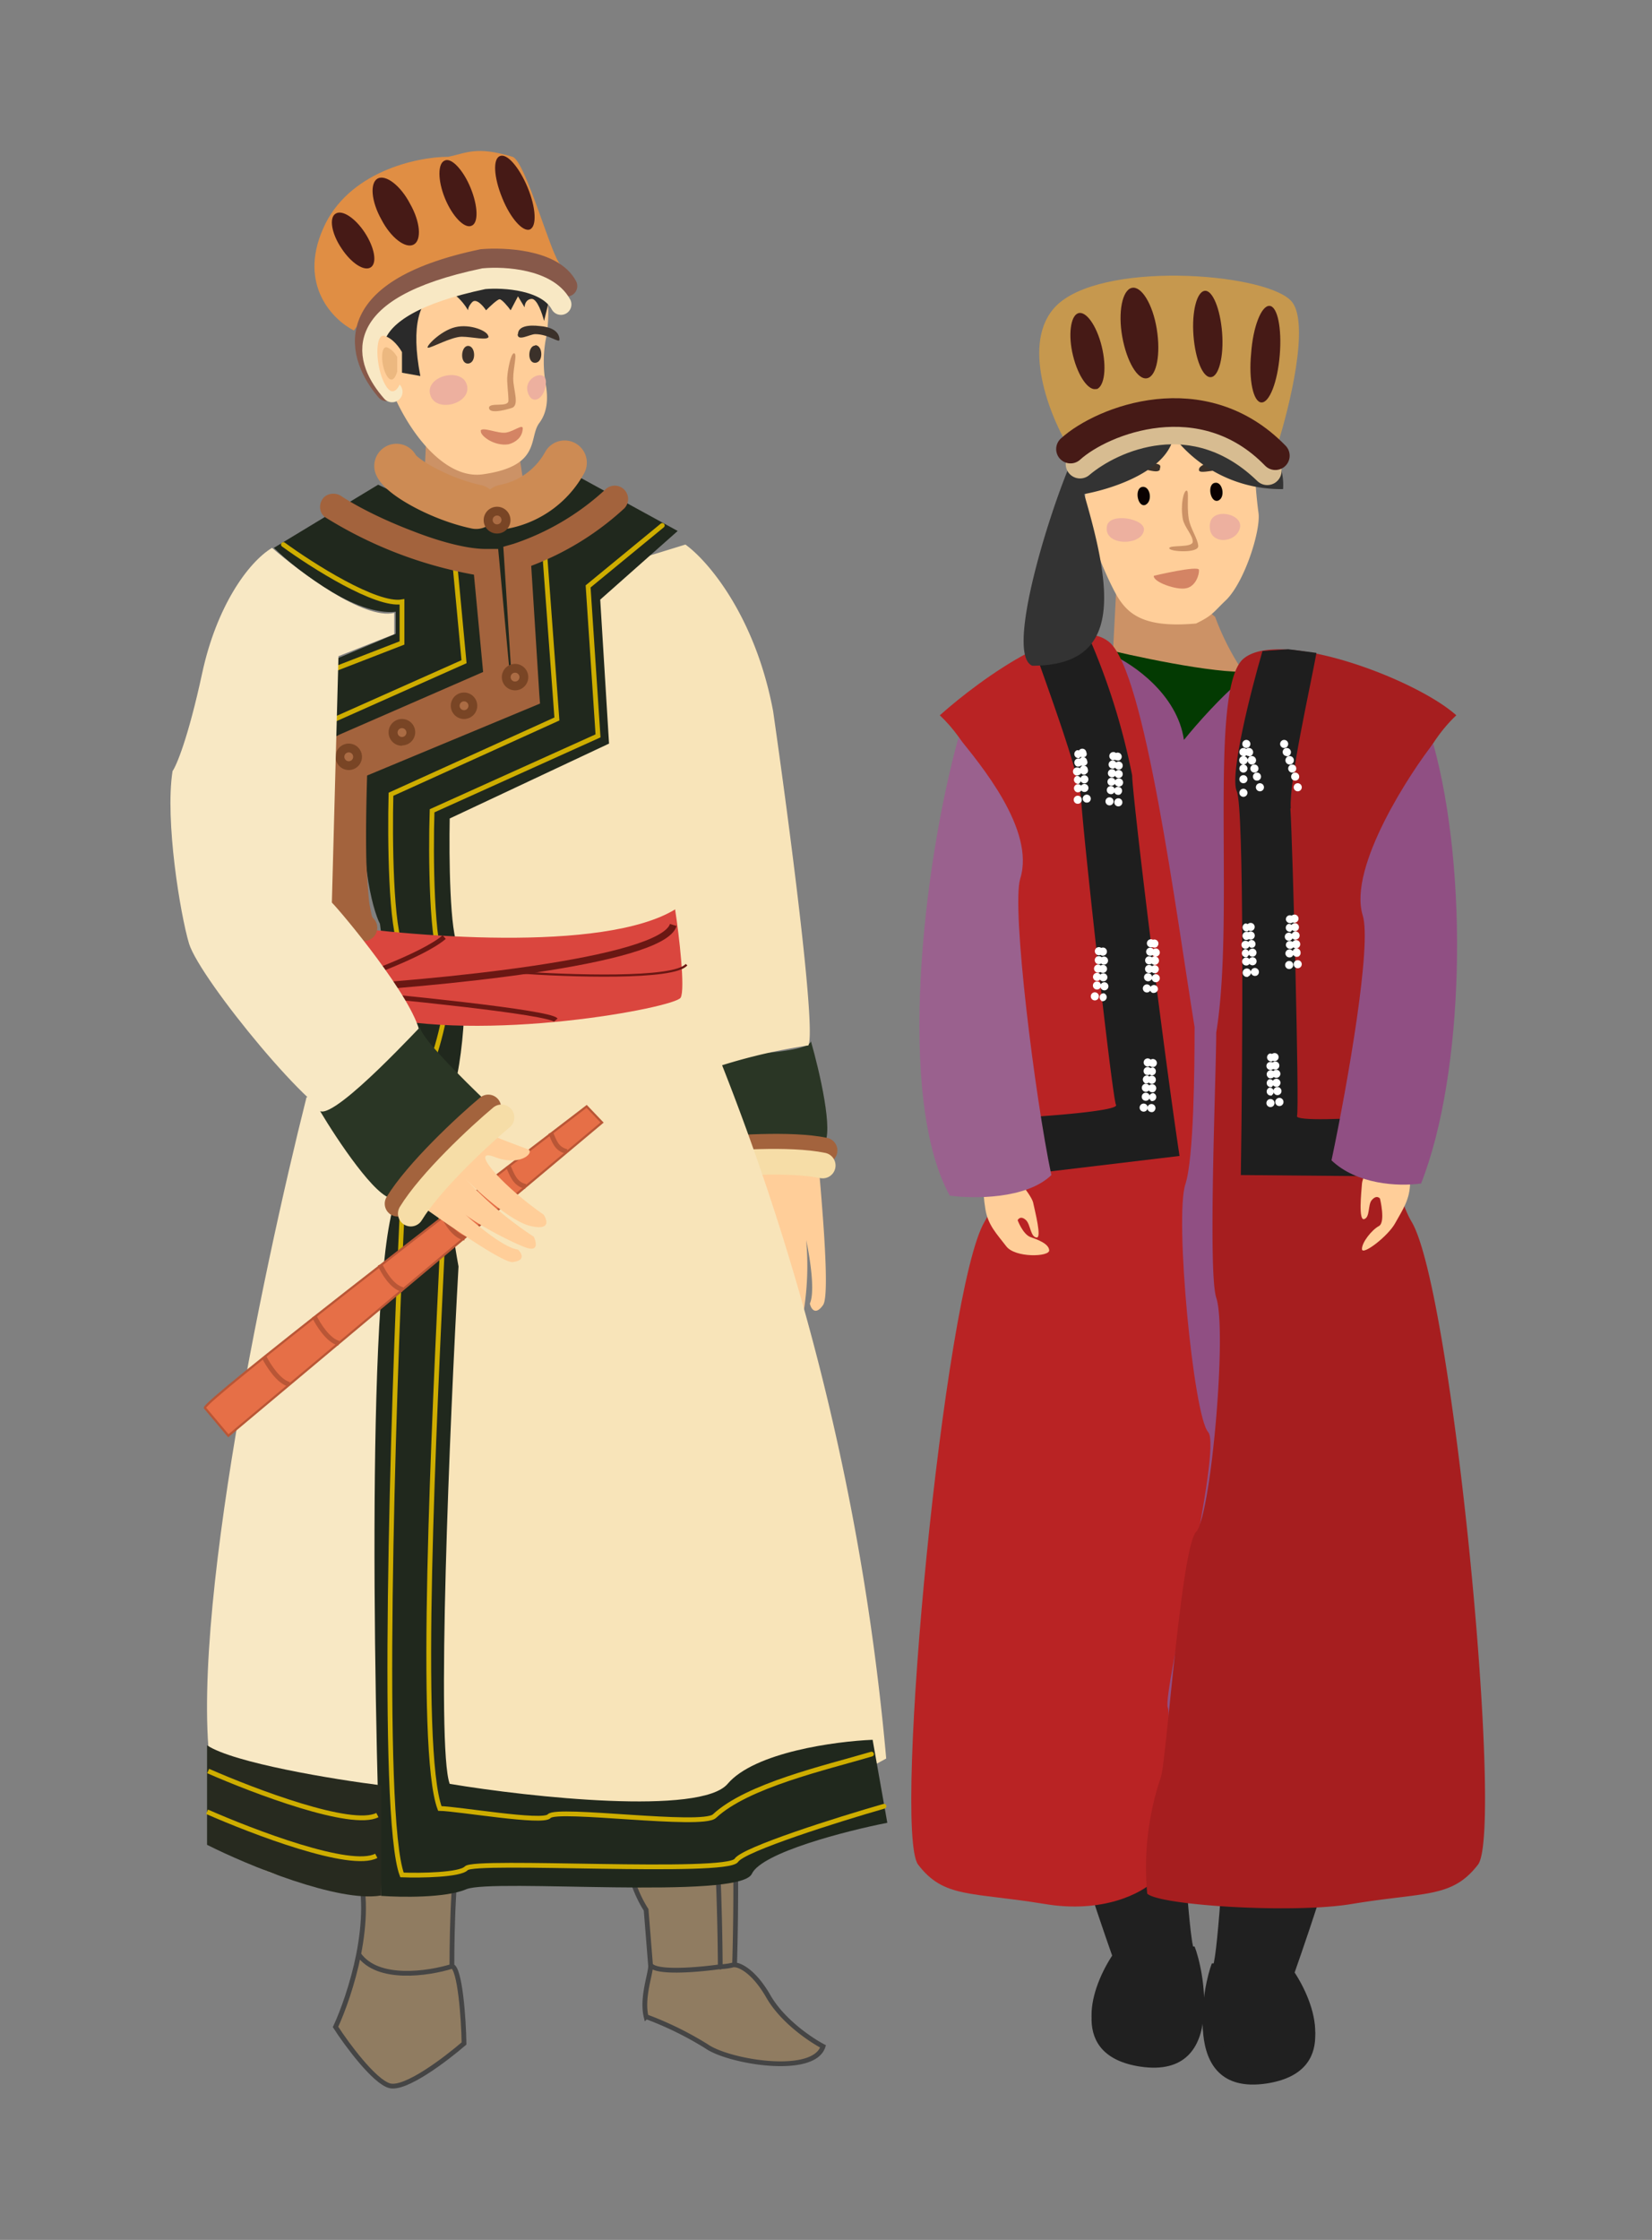 <svg xmlns="http://www.w3.org/2000/svg" width="450" height="610" fill="none"><rect width="100%" height="100%" fill="#808080" stroke="none"/><path fill="#CC9266" d="M146 139.8c-3.9-4.8-3.8-13.7-4.8-16.5l-17.8-10.6-7 1.2-1.2 23.5c11.9 2.8 34.7 7.2 30.8 2.4"/><path fill="#907C61" d="M93 441.6c1 7.2 3.3 22 4.2 23.8 1.1 2-6.4 24.6 0 42.4 2.6 7.2 2.1 16.1.5 24.4-1.6 8-4.3 15.5-6.3 19.8 3.1 4.8 10.5 14.8 14.7 16 4.3 1.2 15.3-7.2 20.3-11.5-.1-6.8-1-20.5-3.3-21 0-10 .4-31.7 3.3-38.2 3.7-8.2 3.4-26.8 0-32l7.8-26.7z"/><path stroke="#454545" stroke-width="1.3" d="M97.2 465.4c-.9-1.7-3.1-16.6-4.1-23.8l41.1-3-7.8 26.8m-29.2 0c1.1 2-6.4 24.6 0 42.4 2.6 7.2 2.1 16.1.5 24.4m-.5-66.8c6 2.9 20.3 7 29.2 0m-3.3 70c2.2.6 3.2 14.3 3.3 21.1-5 4.3-16 12.7-20.3 11.5-4.2-1.2-11.6-11.2-14.7-16 2-4.3 4.7-11.8 6.3-19.8m25.4 3.3c0-10 .4-31.7 3.3-38.2 3.7-8.2 3.4-26.8 0-32m-3.3 70.2c-6.4 2-20.3 4.1-25.4-3.3"/><path fill="#907C61" d="M164.3 455.1c1.3 3.6 4.3 13.6 5.3 16-1.4 10.8-2.2 35.7 6.4 49l1.2 15c.3 1.8-2.5 8.7-1.2 14.1a91 91 0 0 1 16.5 8.1c6 4.2 29.1 8.1 31.7 0-3.4-1.8-11.2-7-15-13.8-3.9-6.7-7.7-8.4-9.1-8.4.6-19.6.8-60.1-3.8-66.1l1.7-24.4-7.8.7-31.2 3z"/><path stroke="#454545" stroke-linecap="round" stroke-width="1.3" d="M169.6 471c-1-2.3-4-12.3-5.3-15.9l-5.3-6.9 31.2-2.9m-20.6 25.8c-1.4 10.8-2.2 35.7 6.4 49l1.2 15m-7.6-64c3.5.8 11.6 1.6 20.6-.4m-13 64.4c.3 1.8-2.5 8.7-1.2 14.1a91 91 0 0 1 16.5 8.1c6 4.2 29.1 8.1 31.7 0-3.4-1.8-11.2-7-15-13.8-3.9-6.7-7.7-8.4-9.1-8.4m-22.9 0c1.4 2.2 11.7 1.5 19 .5m3.9-.5c.6-19.6.8-60.1-3.8-66.1m3.8 66q-1.7.5-3.8.6m0-66.6 1.7-24.4-7.8.7m6 23.7q-3 1-6 1.7m0-25.4v25.4m0 0c4.4 1.4 5.9 43.9 6 65"/><path fill="#FFCE99" d="M131.8 70.5c-12.2.7-23.8.2-28.2 13.7s11.4 47 27.7 45c16.3-2.2 12.6-10 15.6-14s2-9 1.7-11a34 34 0 0 1 0-11.4c.8-3.6 1.7-13.5-1.5-16.1s-15.3-6.2-15.3-6.2"/><path fill="#3B312A" d="M133 91.6c0-1.4-4.9-3.5-9-2.5s-8.3 5.5-7.4 5.6c.8.1 6.4-3 9.2-3s7.3 1.2 7.3-.1M141 91c0 2.1 3.3 0 4.8 0 3.7 0 6.6 2.6 6.6 1.5s-.6-3.3-5.3-3.7c-3.3-.4-6 .1-6 2.2M127.5 94.2c2.1 0 2.3 4.7 0 4.8s-2-4.8 0-4.8M145.8 94c2.1 0 2.3 4.7 0 4.8s-2-4.7 0-4.7"/><path fill="#CC9266" d="M140 96.2c1 0-.2 3.8-.2 6.9 0 3 1.8 7.3-.4 8s-6.1 1.6-6.2 0c0-1.7 5.3 0 5.3-2 0-1.9-.5-5.2-.3-6.7.1-1.5.9-6.1 1.8-6.2"/><path fill="#D48464" d="M131 117.3c-.4 1.2 3.5 4.3 7.5 3.7q1.6-.4 2.7-1.5t1.2-2.8c0-1.3-2.3.7-4.5 1.1s-6.5-1.7-7-.5"/><path fill="#EDB09F" d="M117.2 107.5c-1.5-5.1 8.7-7.7 10-2.6s-8.6 7.7-10 2.6M143.7 106.6c-1-4 5.3-6.4 5-2.3-.3 4.6-4 6.3-5 2.3"/><path fill="#2A2A2A" d="m108.9 101.4 5.6 1c-2.7-14-.1-20.7 4.4-23 3.5-1.8 7.2 2.7 8.6 5.1 0-.2 0-1 1.1-2.2s3 1 3.8 2.2c1-1 3.1-3 3.7-3s2.3 2 3 3l2-3.8 1.8 3c0-.8.4-2.2 1.9-2.3s2.9 4 3.4 6l1.1-4.5c.3-10-22.4-26.1-38.8-13.8-13.1 10-9.4 24-7.3 29 4.7-7.8 4.8-1.7 5.7 3.3"/><path fill="#FFCE99" d="M198.6 324.2c-.7 5.5-2.3 17-3 18.9-.6 2.3 5.2 1.3 6.5-6.4s5.6 5.4 6.7 19.4c.8 1.7 2.8 3.7 4.5-1.4a53 53 0 0 0-2-21.7 97 97 0 0 1 4 23.8c1 1.4 3 3.3 3.7-.2a78 78 0 0 0 .6-18.9c1 4.7 2.5 14 1 17.3.3 1.4 1.5 3.4 3.6.4 2.2-3-1-34.5-1.3-39.6l-15-.9z"/><path fill="#F8E8C4" d="M58.5 487.7c-9-36.9 13-141.3 25-188.9h37.7l-15.4 198.5c-12 12.2-38.4 27.2-47.3-9.6"/><path fill="#2A3625" d="M224.4 311.6c2.8-3-1.2-20-3.5-28-1.4 4.3-34.7 3.7-32.3 4 1.9.3 2.4 16.9 2.4 25.1.4-2.6 22.4-1.8 33.4-1"/><path stroke="#A3633D" stroke-linecap="round" stroke-width="7" d="M191.7 313.4c7.2-.8 23.8-2 32.9-.1"/><path stroke="#F6DDA7" stroke-linecap="round" stroke-width="7" d="M191.3 317.5c7.1-.8 23.7-2 32.8-.1"/><path fill="#F8E4B9" d="M210.6 193.7c-4.9-26.2-18-41.2-23.9-45.4l-25.3 7.8-6 37.6-25.7 4.6-14.8 43.3v261.7h81.8l44.7-24.4a678 678 0 0 0-44.7-188.8 155 155 0 0 1 23.5-5.4c2.2-4.3-5.5-62.5-9.6-91"/><path fill="#794525" d="M137.9 167.5a3.6 3.6 0 1 0 0-7.2 3.6 3.6 0 0 0 0 7.2"/><path fill="#AB6C44" d="M137.9 165.1a1.2 1.2 0 1 0 0-2.4 1.2 1.2 0 0 0 0 2.4"/><path fill="#20281D" d="m163.5 163.3 21.1-18.7-27.4-15-39.6 9.3L103 132l-28.4 17.2c6.5 6.3 22.3 18.6 33.2 17.4v6l-16.6 7v22.9l42.2-18.7 2.7-4 10.3 11L99.8 210c-2.4 22.4 1.6 37.5 3.7 41.6l1.8 13.8-3.4 20.2c6.4 8.5 16.8 28.2 7.3 38.5s-7.6 132.5-5.4 192.2c5.4.4 17.6.6 23.2-1.8 7-3 74.5 3 77.8-4.2 2.7-5.8 25.7-11.7 36.9-13.9l-4-22.6c-10.1.4-32.2 3.4-39.5 12s-53.5 3.7-75.7 0c-3.7-9.8 0-98 2.4-140.9-2.2-12-5.8-37.7-2.4-45.2 4.2-9.3 5.4-37.6 2.4-41.8-2.4-3.4-2.6-24.7-2.4-35l43.4-20.4z"/><path stroke="#CEAD00" stroke-linecap="round" stroke-width="1.3" d="m124 154.6 2.4 25.6-35 15.6M148.4 151l3.3 44.8-45.2 20.5c-.3 11.9-.1 36.9 3 42.2s-.7 19.7-3 26.2l10.5 28-7.5 18.4c-2.5 53.2-6 163.6 0 179.5 5.1.2 15.8 0 17.5-1.8 2.1-2.5 71.2 1.8 73.6-2.2 2-3 27.6-11.1 40.2-14.7"/><path stroke="#CEAD00" stroke-linecap="round" stroke-width="1.3" d="M237.4 477.7c-12.5 3.7-33.8 8.5-42.8 16.9-3.4 3.1-42.9-2.4-45 0-1.7 2-24.7-2-29.8-2.1-6-16-1.6-103.7.9-157l-3-20v-26.3c2.3-6.5 6.1-20.9 3-26.2-3.2-5.3-3.4-30.3-3-42.2l45.2-20.4-2.7-40.7 20.2-16.6M77.2 148.3c7.8 5.7 25.3 16.8 32.3 15.6v11.2L91.7 182"/><path fill="#DA463E" d="M184 247.6c-19.6 12-73 7.5-97.2 3.7-6 5.6-11.5 18.5 13.6 25 31.3 8 83.5-1.9 85-4.6 1.3-2.1-.4-17-1.5-24"/><path stroke="#6A1713" stroke-width="1.9" d="M86.9 269.6c30.8-1.6 93.4-7.6 96.5-17.7"/><path stroke="#6A1713" stroke-width="1.3" d="M87.2 269.6c9.1-2.5 28-9.4 33.8-14.4M86.9 269.6c20.7 1.8 62.6 6 64.5 8.2"/><path stroke="#6A1713" stroke-width=".6" d="M140.9 264.8c14 1 42.8 2 46.1-2.1"/><path stroke="#CD8B54" stroke-linecap="round" stroke-width="12.1" d="M153.8 126a24 24 0 0 1-16.5 12M108 126.9c1.4 3 11.8 9 21.7 11.1"/><path fill="#794525" d="M135.4 145.3a3.6 3.6 0 1 0 0-7.3 3.6 3.6 0 0 0 0 7.3"/><path fill="#AB6C44" d="M135.4 142.8a1.2 1.2 0 1 0 0-2.4 1.2 1.2 0 0 0 0 2.4"/><path fill="#A3633D" fill-rule="evenodd" d="M170 138.5a3.6 3.6 0 1 0-5.1-5.2 69 69 0 0 1-25 14.8l-2.8.8.2 3 2.2 35-.3.1-.2-2-3-32.3-.3-3.2h-3.3c-5.2 0-12.7-2-20.3-5-7.6-2.9-14.8-6.5-19.3-9.5-1.7-1-4-.6-5 1-1.1 1.7-.7 4 1 5a115 115 0 0 0 40.3 15.5l2.5 26.5-39 17-1 .5-.5.9q-1.3 1.9-2 5.3-.7 3.5-1 9c-.3 7.6.2 18.6 2.4 33.7.3 2 2.1 3.3 4.1 3l.6 1q.4 1 1.6 2a3.6 3.6 0 0 0 4.7-5.5l-.2-.5q-.3-1.2-.7-3.4-.5-4.6-.8-11.3c-.2-7.9 0-16.8.2-23.5l44.7-18.6 2.4-1-.2-2.6-2.2-34.9a78 78 0 0 0 25.3-15.6M101.5 250" clip-rule="evenodd"/><path fill="#794525" d="M140.3 188a3.6 3.6 0 1 0 0-7.2 3.6 3.6 0 0 0 0 7.2"/><path fill="#AB6C44" d="M140.3 185.6a1.2 1.2 0 1 0 0-2.4 1.2 1.2 0 0 0 0 2.4"/><path fill="#794525" d="M126.4 195.8a3.6 3.6 0 1 0 0-7.2 3.6 3.6 0 0 0 0 7.2"/><path fill="#AB6C44" d="M126.4 193.4a1.2 1.2 0 1 0 0-2.4 1.2 1.2 0 0 0 0 2.4"/><path fill="#794525" d="M109.5 203a3.6 3.6 0 1 0 0-7.2 3.6 3.6 0 0 0 0 7.3"/><path fill="#AB6C44" d="M109.5 200.7a1.2 1.2 0 1 0 0-2.4 1.2 1.2 0 0 0 0 2.4"/><path fill="#794525" d="M95 209.7a3.6 3.6 0 1 0 0-7.2 3.6 3.6 0 0 0 0 7.2"/><path fill="#AB6C44" d="M95 207.3a1.2 1.2 0 1 0 0-2.4 1.2 1.2 0 0 0 0 2.4"/><path fill="#F8E8C4" d="M55.1 183.2c3.9-18 12.4-30 19-34 7.7 6.7 25 19.7 33.3 17.7v5.8l-15.2 6-1.8 67.1c2.6 2.6 22.2 26 24 35.6 2 12-17 21-22.2 22.9S54.6 266.9 51.5 257c-2.4-8-6.6-33.6-4.5-47 1-1.4 4.2-8.7 8.1-26.8"/><path fill="#E66F47" stroke="#B95636" stroke-width=".6" d="m62.2 391-6.4-7.6c0-2 69.3-55.6 104-82.1l4.2 4.4z"/><path stroke="#B95636" stroke-width="1.3" d="M72 369.7c1.1 2.1 3.9 6.6 6.8 7.3M85.6 358.5c1 2.1 3.8 6.6 6.7 7.3M103.5 344.4c1 2.2 3.3 6.1 6.2 6.8M120.7 331c1 2.1 3 5.5 5.9 6.2M138.4 317.5c1 2.2 1.8 5 4.8 5.6M150 308.5c1 2.2 1.5 4.4 4.4 5.1"/><path fill="#FFCE99" d="M125.8 305.8a319 319 0 0 0 17.8 7.1c2.4.6-1.5 5-8.8 2.2s1.8 7.7 13.3 15.7c1 1.6 1.8 4.3-3.5 3.1s-14-9-17.7-12.8a98 98 0 0 0 18.5 15.7c.7 1.5 1.3 4.1-2 3-4-1.4-13.8-6.6-16.7-9.1 3.5 3.2 10.8 9.2 14.4 9.6 1 1 2.2 3-1.5 3.4-3.7.2-29.2-18.5-33.4-21.4l6.9-13.3z"/><path fill="#2A3625" d="M107 326.4c-4.5 0-15.1-15.9-19.8-23.8 4.5 2 29-25 27.4-23-1.2 1.8 11.8 14.6 18.4 20.9-2.4-1.7-18.3 16.5-26 25.9"/><path stroke="#A3633D" stroke-linecap="round" stroke-width="7" d="M133 301.6c-6 5-19.4 17.5-24.7 26.2"/><path stroke="#F6DDA7" stroke-linecap="round" stroke-width="7" d="M136.6 304.3c-6 5-19.4 17.5-24.7 26.2"/><path fill="#272A1F" d="M56.4 475.3c7.2 4.8 34.6 9.3 47.4 10.9v30c-11.6 2-36.5-8.3-47.4-13.8z"/><path stroke="#CEAD00" stroke-width="1.3" d="M56.7 482.3c12.5 5.5 39.1 15.6 46.1 12M56.4 493.4c12.5 5.5 39.1 15.7 46.1 12"/><path fill="#E08E44" d="M88 62.3c-6.8 15.4 2.8 24.9 8.4 27.7 12.6-17.6 42.7-19.4 56.2-18.1-2.2-1.5-9.5-28.2-13-29.2-9.9-3-12.5-1-17.5 0-8.6 0-27.4 4.1-34.1 19.6"/><path stroke="#87594A" stroke-linecap="round" stroke-width="5.7" d="M105.3 106.4c-7.6-8.8-14.4-27.2 26-35.7 5.7-.5 19.3 0 23.1 7.2"/><path stroke="#F8E8C4" stroke-linecap="round" stroke-width="5.7" d="M106.8 106.7c-7.2-8.2-13-22.8 25-30.8 5.5-.5 17.3.2 21 7"/><path fill="#461A16" d="M101 72.8c1.8-1.2 1-5.4-1.6-9.4s-6.2-6.4-8-5.2c-1.8 1.1-1.1 5.4 1.6 9.4 2.6 4 6.2 6.4 8 5.2M112.7 66.6c2.2-1.2 1.8-6.2-1-11.1-2.6-5-6.6-8-8.8-6.9-2.2 1.2-1.8 6.2 1 11.2 2.6 5 6.6 8 8.8 6.8M128.4 61.5c2-.7 1.8-5.4-.2-10.3s-5.2-8.3-7-7.5c-2 .7-2 5.4 0 10.3s5.3 8.3 7.2 7.5M144.3 62.5c2-.8 1.7-6-.6-11.5s-5.6-9.3-7.5-8.5c-2 .7-1.7 5.8.6 11.4 2.2 5.5 5.6 9.3 7.5 8.6"/><path fill="#FFCE99" d="M105 104.9c2.2 3.8 4 .2 4.5-2v-7c-.6-1.1-2.4-3.7-4.7-4.4-2.8-1-2.6 8.7.2 13.4"/><path fill="#ECB880" d="M105.4 102.4c1.4 2.2 2.4.2 2.8-1.2v-4c-.4-.7-1.5-2.2-2.8-2.6-1.8-.5-1.7 5 0 7.8"/><path fill="#CC9266" d="M340.6 185.7A70 70 0 0 1 331 168l-18.1-15.5-8.5 1.5-1.5 28.8c14.5 3.4 42.4 8.8 37.7 2.9"/><path fill="#033A02" d="M342.8 182.3c-4.7 2.4-28.6-2.4-40-5.1v25l29.3 17.8c5.5-13.6 15.4-40 10.7-37.7"/><path fill="#904F83" d="M322.5 201.5c-1.8-12.4-13.8-20.6-19.6-23.2l8.1 198-8.1 103.6h39.5l16.3-38.7-11.1-77.8c3-58.4 8.1-176.7 3.7-182.9s-21 11.4-28.8 21"/><path fill="#202020" d="M330.4 535.3c1.4-2.8 3.6-40 4.5-58.2h33.3v7.8c-1.1 9.9-11 39.4-15.8 53 5.8 8.6 12.3 26.5-7.4 29.5-24.7 3.7-16.4-28.7-14.6-32.1"/><path fill="#202020" fill-rule="evenodd" d="m353.2 534.7-.8 2.1c5.8 8.6 12.3 26.5-7.4 29.5-23.8 3.6-17-26.3-14.9-31.6z" clip-rule="evenodd"/><path fill="#202020" d="M354.6 556c-3.5 6-13 14.2-22 0 2.9-2.5 11.4-6 22 0M325.2 530.7c-1.4-2.8-3.6-40-4.5-58.1h-33.3v7.7c1.1 9.9 11 39.4 15.8 53-5.8 8.6-12.3 26.5 7.4 29.5 24.7 3.7 16.4-28.7 14.6-32.1"/><path fill="#202020" fill-rule="evenodd" d="m302.4 530.1.8 2.1c-5.8 8.6-12.3 26.5 7.4 29.5 23.8 3.6 17-26.3 14.8-31.6z" clip-rule="evenodd"/><path fill="#B92324" d="M302.2 174.9c-9.8-8.3-34.9 9.8-46.2 19.9 29.6 27.6 23.3 119.4 12.2 137.9-11 18.4-25.1 165.9-18.1 175.1s14.4 7.4 34.4 10.7c16 2.7 26.6-3 29.9-6.3 1.7-14.4 4.9-44 3.7-47.2-1.5-4 15-70.6 11-75s-9.2-58.7-6.2-67.5c2.3-7.1 2.5-31.6 2.5-42.8-5.1-31.5-13.5-96.6-23.2-104.8"/><path fill="#A61E1F" d="M338.7 179.4c9.8-8.3 46.7 5.3 58 15.4-29.5 27.6-23.2 119.4-12.2 137.9 11.1 18.4 25.2 165.9 18.1 175.1s-14.4 7.4-34.3 10.7c-16 2.7-52.5.4-55.8-2.8a77 77 0 0 1 3.7-31.7c1.5-4.1 5.5-62.4 9.6-66.8s8.5-55 5.5-63.8c-2.3-7 0-61 0-72.2 5.2-31.5-2.3-93.5 7.4-101.8"/><path fill="#FFCE99" d="M275.4 319s5.3 6 6 8.4c.5 2.4 2.5 10 .9 9.6-1.6-.2-1.6-3.5-2.8-4.7-1.6-1.5-2.3 0-2.3 0s1.4 3.8 3.5 4.6c2 .7 5 1.8 5.1 3.6s-9.3 2.1-11.7-1.1c-2.5-3.3-5-5.7-5.7-10.2q-.6-3.8-.6-7.4 2-1.5 4.2-2.4zM375.6 313s-4.4 6.8-4.6 9.3-1 10.2.6 9.7 1-3.8 2-5.1c1.4-1.7 2.3-.5 2.3-.5s1.6 6.5-.3 7.5-4.7 4.5-4.6 6.3 7.2-3.6 9.1-7.2c2-3.6 4-6.4 4-11q0-3.8-.6-7.4-2.2-1.2-4.5-1.7z"/><path fill="#1E1E1E" d="M294.5 217.7c-.5-7.4-9.7-31.9-12.8-41l8.6-3.2 6-.7a182 182 0 0 1 12.1 38.4c0 4.9 8 71 12.9 103.6l-39.3 4.7v-15.4c7.7-.5 22.8-1.8 22-3.2-1-1.7-9-74-9.5-83.2"/><path fill="#9A618E" d="M286.4 320c-6.8 6.6-21.3 6.5-27.7 5.6-14.6-26.6-7.3-89.7 2.4-124.8 5.8 7.2 21 25.2 16.8 38.5-2.4 8 4 59.4 8.5 80.8"/><path fill="#1E1E1E" d="M351.6 220.1c-.5-7.4 5.3-32.9 7-42.3l-7.7-1-7 .5c-3.2 10.9-9 33.8-7 38.2S338.5 287 338 320l33.6.3 3.8-16.2c-7.6.6-22.7 1.3-22.1-.2.7-1.8-1.2-74.5-1.8-83.7"/><path fill="#904F83" d="M362.7 316c6.8 6.5 18 7.2 24.4 6.3 11.8-29.9 13-84.8 3.3-119.8-5.7 7.2-23.3 33.5-19.2 46.8 2.5 7.9-4 45.3-8.5 66.7"/><path fill="#fff" d="M339.5 203.7a1.1 1.1 0 1 0 0-2.2 1.1 1.1 0 0 0 0 2.2M338.7 206a1.1 1.1 0 1 0 0-2.3 1.1 1.1 0 0 0 0 2.2"/><path fill="#fff" d="M338.7 208.2a1.1 1.1 0 1 0 0-2.3 1.1 1.1 0 0 0 0 2.3M338.7 210.4a1.1 1.1 0 1 0 0-2.2 1.1 1.1 0 0 0 0 2.2M338.7 213.3a1.1 1.1 0 1 0 0-2.2 1.1 1.1 0 0 0 0 2.2M338.7 217a1.1 1.1 0 1 0 0-2.2 1.1 1.1 0 0 0 0 2.2M340.2 206a1.1 1.1 0 1 0 0-2.3 1.1 1.1 0 0 0 0 2.2"/><path fill="#fff" d="M341 208.2a1.1 1.1 0 1 0 0-2.3 1.1 1.1 0 0 0 0 2.3M341.7 210.4a1.1 1.1 0 1 0 0-2.2 1.1 1.1 0 0 0 0 2.2M342.4 212.6a1.1 1.1 0 1 0 0-2.2 1.1 1.1 0 0 0 0 2.2M343.2 215.5a1.1 1.1 0 1 0 0-2.2 1.1 1.1 0 0 0 0 2.2M349.8 203.7a1.1 1.1 0 1 0 0-2.2 1.1 1.1 0 0 0 0 2.2M350.5 206a1.1 1.1 0 1 0 0-2.3 1.1 1.1 0 0 0 0 2.2"/><path fill="#fff" d="M351.3 208.2a1.1 1.1 0 1 0 0-2.3 1.1 1.1 0 0 0 0 2.3M352 210.4a1.1 1.1 0 1 0 0-2.2 1.1 1.1 0 0 0 0 2.2M352.8 212.6a1.1 1.1 0 1 0 0-2.2 1.1 1.1 0 0 0 0 2.2M353.5 215.5a1.1 1.1 0 1 0 0-2.2 1.1 1.1 0 0 0 0 2.2M304 207q1.1.4 1.5-.6a1.1 1.1 0 1 0-1.4.7M304.1 209.4a1.1 1.1 0 1 0 .7-2 1.1 1.1 0 0 0-.7 2M304.1 211.7a1.1 1.1 0 1 0 .7-2 1.1 1.1 0 0 0-.7 2M304.2 214a1.1 1.1 0 1 0 .6-2 1.1 1.1 0 0 0-.7 2"/><path fill="#fff" d="M304.2 216.4q1 .3 1.4-.7a1.1 1.1 0 1 0-1.4.7M304 219.4a1.1 1.1 0 1 0 .6-2 1.1 1.1 0 0 0-.6 2M300 260.2a1.1 1.1 0 1 0 .8-2.1 1.1 1.1 0 0 0-.7 2.1M300.1 262.5a1.1 1.1 0 1 0 .7-2 1.1 1.1 0 0 0-.7 2"/><path fill="#fff" d="M300.1 264.9q1 .2 1.4-.7a1.1 1.1 0 1 0-1.4.7"/><path fill="#fff" d="M300.2 267.2q1 .2 1.4-.7a1.1 1.1 0 1 0-1.4.7M300.2 269.5a1.1 1.1 0 1 0 .7-2 1.1 1.1 0 0 0-.7 2M300 272.6a1.1 1.1 0 1 0 .7-2.1 1.1 1.1 0 0 0-.7 2M314.1 258q1 .3 1.4-.7a1.1 1.1 0 1 0-1.4.7"/><path fill="#fff" d="M314.2 260.3a1.1 1.1 0 1 0 .6-2 1.1 1.1 0 0 0-.6 2"/><path fill="#fff" d="M314.2 262.7a1.1 1.1 0 1 0 .7-2.2 1.1 1.1 0 0 0-.7 2.2"/><path fill="#fff" d="M314.2 265q1 .2 1.4-.7a1.1 1.1 0 1 0-1.4.7M314.2 267.3a1.1 1.1 0 1 0 .7-2 1.1 1.1 0 0 0-.7 2M314 270.4q1 .1 1.4-.8a1.1 1.1 0 1 0-1.4.8M313.4 290.4a1.1 1.1 0 1 0 .7-2 1.1 1.1 0 0 0-.7 2M313.4 292.8a1.1 1.1 0 1 0 .7-2.1 1.1 1.1 0 0 0-.7 2"/><path fill="#fff" d="M313.4 295.1a1.1 1.1 0 1 0 .7-2.1 1.1 1.1 0 0 0-.7 2.1M313.5 297.4q1 .3 1.4-.7a1.1 1.1 0 1 0-1.4.7M313.5 299.8a1.1 1.1 0 1 0 .7-2.1 1.1 1.1 0 0 0-.7 2M313.3 302.8q1 .3 1.4-.7a1.1 1.1 0 1 0-1.4.7M346.6 289a1.1 1.1 0 1 1-.7-2.1 1.1 1.1 0 0 1 .7 2M346.5 291.3a1.1 1.1 0 1 1-.6-2.1 1.1 1.1 0 0 1 .6 2.1"/><path fill="#fff" d="M346.5 293.6q-1 .3-1.4-.7a1.1 1.1 0 1 1 1.4.7M346.5 296a1.1 1.1 0 1 1-.7-2.1 1.1 1.1 0 0 1 .7 2M346.5 298.3a1.1 1.1 0 1 1-.7-2.1 1.1 1.1 0 0 1 .7 2M346.7 301.3a1.1 1.1 0 1 1-.7-2 1.1 1.1 0 0 1 .7 2M351.7 251.4q-1 .1-1.4-.8a1.1 1.1 0 1 1 1.4.8M351.7 253.7a1.1 1.1 0 1 1-.7-2.1 1.1 1.1 0 0 1 .7 2M351.7 256a1.1 1.1 0 1 1-.7-2 1.1 1.1 0 0 1 .7 2"/><path fill="#fff" d="M351.7 258.4q-1 .1-1.4-.8a1.1 1.1 0 1 1 1.4.8M351.6 260.7q-1 .2-1.4-.7a1.1 1.1 0 1 1 1.4.7M351.8 263.7a1.1 1.1 0 1 1-.6-2 1.1 1.1 0 0 1 .6 2M340 253.6a1.1 1.1 0 1 1-.8-2.1 1.1 1.1 0 0 1 .7 2"/><path fill="#fff" d="M339.9 255.9q-1 .3-1.4-.7a1.1 1.1 0 1 1 1.4.7M339.9 258.2a1.1 1.1 0 1 1-.7-2 1.1 1.1 0 0 1 .7 2M339.8 260.6a1.1 1.1 0 1 1-.6-2.1 1.1 1.1 0 0 1 .6 2"/><path fill="#fff" d="M339.8 262.9q-1 .2-1.4-.7a1.1 1.1 0 1 1 1.4.7M340 266a1.1 1.1 0 1 1-.7-2.2 1.1 1.1 0 0 1 .7 2.1M294.1 206.4a1.1 1.1 0 1 1-.7-2.1 1.1 1.1 0 0 1 .7 2"/><path fill="#fff" d="M294 208.7q-.9.3-1.3-.7a1.1 1.1 0 1 1 1.4.7"/><path fill="#fff" d="M294 211a1.1 1.1 0 1 1-.6-2 1.1 1.1 0 0 1 .7 2M294 213.4a1.1 1.1 0 1 1-.7-2.1 1.1 1.1 0 0 1 .7 2"/><path fill="#fff" d="M294 215.7q-1 .3-1.4-.7a1.1 1.1 0 1 1 1.4.7M294.2 218.7a1.1 1.1 0 1 1-.7-2 1.1 1.1 0 0 1 .7 2M302.8 207q1 .2 1.5-.7a1.1 1.1 0 1 0-1.5.6"/><path fill="#fff" d="M302.6 209.2q1 .4 1.5-.6a1.1 1.1 0 1 0-1.5.6"/><path fill="#fff" d="M302.5 211.6q1 .3 1.4-.6a1.1 1.1 0 1 0-1.4.6"/><path fill="#fff" d="M302.3 213.9q1 .3 1.5-.6a1.1 1.1 0 1 0-1.5.6"/><path fill="#fff" d="M302.2 216.2q1 .3 1.4-.6a1.1 1.1 0 1 0-1.4.6M301.7 219.2a1.1 1.1 0 1 0 .9-2 1.1 1.1 0 0 0-.9 2M298.8 260a1.1 1.1 0 1 0 .9-2 1.1 1.1 0 0 0-.9 2M298.7 262.4a1.1 1.1 0 1 0 .8-2 1.1 1.1 0 0 0-.8 2M298.5 264.7a1.1 1.1 0 1 0 .8-2 1.1 1.1 0 0 0-.8 2"/><path fill="#fff" d="M298.3 267a1.1 1.1 0 1 0 .9-2 1.1 1.1 0 0 0-.9 2M298.2 269.3a1.1 1.1 0 1 0 .8-2 1.1 1.1 0 0 0-.8 2M297.7 272.3a1.1 1.1 0 1 0 .9-2 1.1 1.1 0 0 0-.9 2M312.9 257.8a1.1 1.1 0 1 0 .8-2 1.1 1.1 0 0 0-.8 2M312.7 260.1a1.1 1.1 0 1 0 .8-2 1.1 1.1 0 0 0-.8 2M312.5 262.5a1.1 1.1 0 1 0 .9-2 1.1 1.1 0 0 0-.9 2M312.4 264.8a1.1 1.1 0 1 0 .8-2 1.1 1.1 0 0 0-.8 2"/><path fill="#fff" d="M312.2 267.1a1.1 1.1 0 1 0 .9-2 1.1 1.1 0 0 0-.9 2M311.8 270.1a1.1 1.1 0 1 0 .8-2 1.1 1.1 0 0 0-.8 2M312.1 290.3a1.1 1.1 0 1 0 .9-2 1.1 1.1 0 0 0-.9 2M312 292.6a1.1 1.1 0 1 0 .8-2 1.1 1.1 0 0 0-.8 2M311.8 295a1.1 1.1 0 1 0 .8-2.1 1.1 1.1 0 0 0-.8 2"/><path fill="#fff" d="M311.6 297.2a1.1 1.1 0 1 0 .9-2 1.1 1.1 0 0 0-.9 2M311.5 299.6a1.1 1.1 0 1 0 .8-2 1.1 1.1 0 0 0-.8 2M311 302.6a1.1 1.1 0 1 0 .9-2 1.1 1.1 0 0 0-.9 2M347.8 288.8a1.1 1.1 0 1 1-.8-2 1.1 1.1 0 0 1 .8 2M348 291.1a1.1 1.1 0 1 1-.8-2 1.1 1.1 0 0 1 .8 2"/><path fill="#fff" d="M348.2 293.4a1.1 1.1 0 1 1-.9-2 1.1 1.1 0 0 1 .9 2M348.3 295.8a1.1 1.1 0 1 1-.8-2 1.1 1.1 0 0 1 .8 2"/><path fill="#fff" d="M348.5 298.1a1.1 1.1 0 1 1-.9-2 1.1 1.1 0 0 1 .9 2M349 301.1a1.1 1.1 0 1 1-1-2 1.1 1.1 0 0 1 1 2M353 251.2q-1 .3-1.4-.6a1.1 1.1 0 1 1 1.4.6"/><path fill="#fff" d="M353.2 253.5q-1 .3-1.5-.6a1.1 1.1 0 1 1 1.5.6"/><path fill="#fff" d="M353.3 255.8q-1 .4-1.4-.6a1.1 1.1 0 1 1 1.4.6"/><path fill="#fff" d="M353.5 258.2q-1 .3-1.5-.6a1.1 1.1 0 1 1 2.1-.9q.3 1-.6 1.5"/><path fill="#fff" d="M353.7 260.5q-1 .3-1.5-.6a1.1 1.1 0 1 1 2-.9q.3 1-.5 1.5M354.1 263.5a1.1 1.1 0 1 1-.8-2 1.1 1.1 0 0 1 .8 2M341.2 253.4a1.1 1.1 0 1 1-.9-2 1.1 1.1 0 0 1 .9 2M341.3 255.7a1.1 1.1 0 1 1-.8-2 1.1 1.1 0 0 1 .8 2M341.5 258q-1 .4-1.4-.6t.6-1.4a1.1 1.1 0 0 1 .8 2M341.7 260.4a1.1 1.1 0 1 1-.9-2 1.1 1.1 0 0 1 .9 2M341.8 262.7a1.1 1.1 0 1 1-.8-2 1.1 1.1 0 0 1 .8 2M342.3 265.7q-1 .3-1.5-.6a1.1 1.1 0 1 1 1.5.6M295.4 206.2q-1 .3-1.5-.6a1.1 1.1 0 1 1 2-.8q.4 1-.5 1.4"/><path fill="#fff" d="M295.5 208.5q-1 .4-1.4-.6a1.1 1.1 0 1 1 2-.8q.4 1-.6 1.4"/><path fill="#fff" d="M295.7 210.9q-1 .3-1.4-.7a1.1 1.1 0 1 1 2-.8q.3 1-.6 1.4M295.9 213.2a1.1 1.1 0 1 1-.9-2 1.1 1.1 0 0 1 .9 2M296 215.5a1.1 1.1 0 1 1-.8-2 1.1 1.1 0 0 1 .8 2M296.5 218.5q-1 .3-1.5-.6a1.1 1.1 0 1 1 1.5.6"/><path fill="#FFCE99" d="M325.8 169.8c-15.5 1.4-19.4-3.2-22.6-9.5S294 140 296 131.8s18.5-25 29.1-22.5a23 23 0 0 1 16.7 18.3q.2 6 1 12c.7 4.6-3.6 18.5-8.7 23.7-3.7 3.5-3.6 4.2-8.3 6.5"/><path fill="#3B312A" d="M316 127.8c-.6 1.4-3.9-.3-6.5-.2-2.7.1-8.3 3-8.6 2.2-.2-.9 4.2-5 9.7-4.2s5.8.7 5.3 2.2M326.6 128c0 1.1 3.6 0 5.9 0a44 44 0 0 1 6.6 1.7v-1.5a24 24 0 0 0-7.2-2.7c-2 0-5.4 1.2-5.3 2.4"/><path fill="#0A0100" d="M311.1 132.6c-2.2.5-1.2 5.7.9 4.9 2.1-1 1.3-5.3-.9-4.9M330.9 131.5c-2.2.4-1.2 5.7 1 4.8 2-.9 1.1-5.3-1-4.8"/><path fill="#CC9266" d="M323.2 133.6c.8 0 0 3.7.6 7.6.4 2.7 2.5 5.5 2.6 7.5s-7.8 1.6-7.9.6c0-1 6.4 0 6.4-1.8s-2.2-3.8-2.7-6.1c-.7-3.9.2-7.7 1-7.8"/><path fill="#D48464" d="M314.3 156.8c-.3 1.7 6.3 4 8.8 3.4 2.6-.5 3.6-3.7 3.5-5s-12.3 1.6-12.3 1.6"/><path fill="#EDB09F" d="M301.5 143.4c.5-4 10.6-2.2 10.1 1-.6 4.3-10.9 4.4-10.1-1M329.6 142.6c.6-4.4 8.7-2.8 8.2.9-.7 4.6-9.1 5.2-8.2-1"/><path fill="#333" d="M349.5 133.2a37 37 0 0 1-29.8-14.3c-2 10-18.5 14.9-26.5 16-1-7.7 8.8-21.5 25.5-23.5 26.6-.8 31.4 14.7 30.8 21.8"/><path fill="#333" d="M322 113.7a37 37 0 0 1-27.3 18.8c8.2 27.4 11.7 48.8-13.5 48.8-7.2-2.9 3.7-39.1 10.2-54.6 12.5-23.5 24.7-17 30.5-13"/><path fill="#C6984E" d="M352 82.3c4.7 6.2-.7 28.4-4 38.8l-25.2-7.8-32.1 7.8c-5.3-9.1-13.1-29.6-1.9-38.8 14-11.4 57.3-7.7 63.2 0"/><path stroke="#D7BC91" stroke-linecap="round" stroke-width="7.8" d="M294.2 126.4c8.7-7.4 31.2-17.4 51 1.8"/><path stroke="#461A16" stroke-linecap="round" stroke-width="7.8" d="M291.6 122.3c8.7-7.9 36-18.6 55.8 1.8"/><path fill="#461A16" d="M298.7 106c2.2-.8 2.8-6 1.4-11.7s-4.3-9.7-6.4-9-2.8 6-1.4 11.6c1.4 5.7 4.3 9.7 6.4 9M312.5 103c2.6-.6 3.7-6.6 2.6-13.4s-4.2-11.8-6.8-11.2-3.8 6.6-2.6 13.3 4.2 11.9 6.8 11.3M329.9 102.7c2.1-.2 3.5-5.6 3-12.1s-2.6-11.6-4.7-11.4c-2.2.2-3.6 5.7-3.1 12.2s2.6 11.6 4.8 11.3M343.6 109.6c2.2.1 4.4-5.6 5-12.9s-.6-13.3-2.8-13.4-4.5 5.7-5 13c-.7 7.2.6 13.2 2.8 13.3"/></svg>